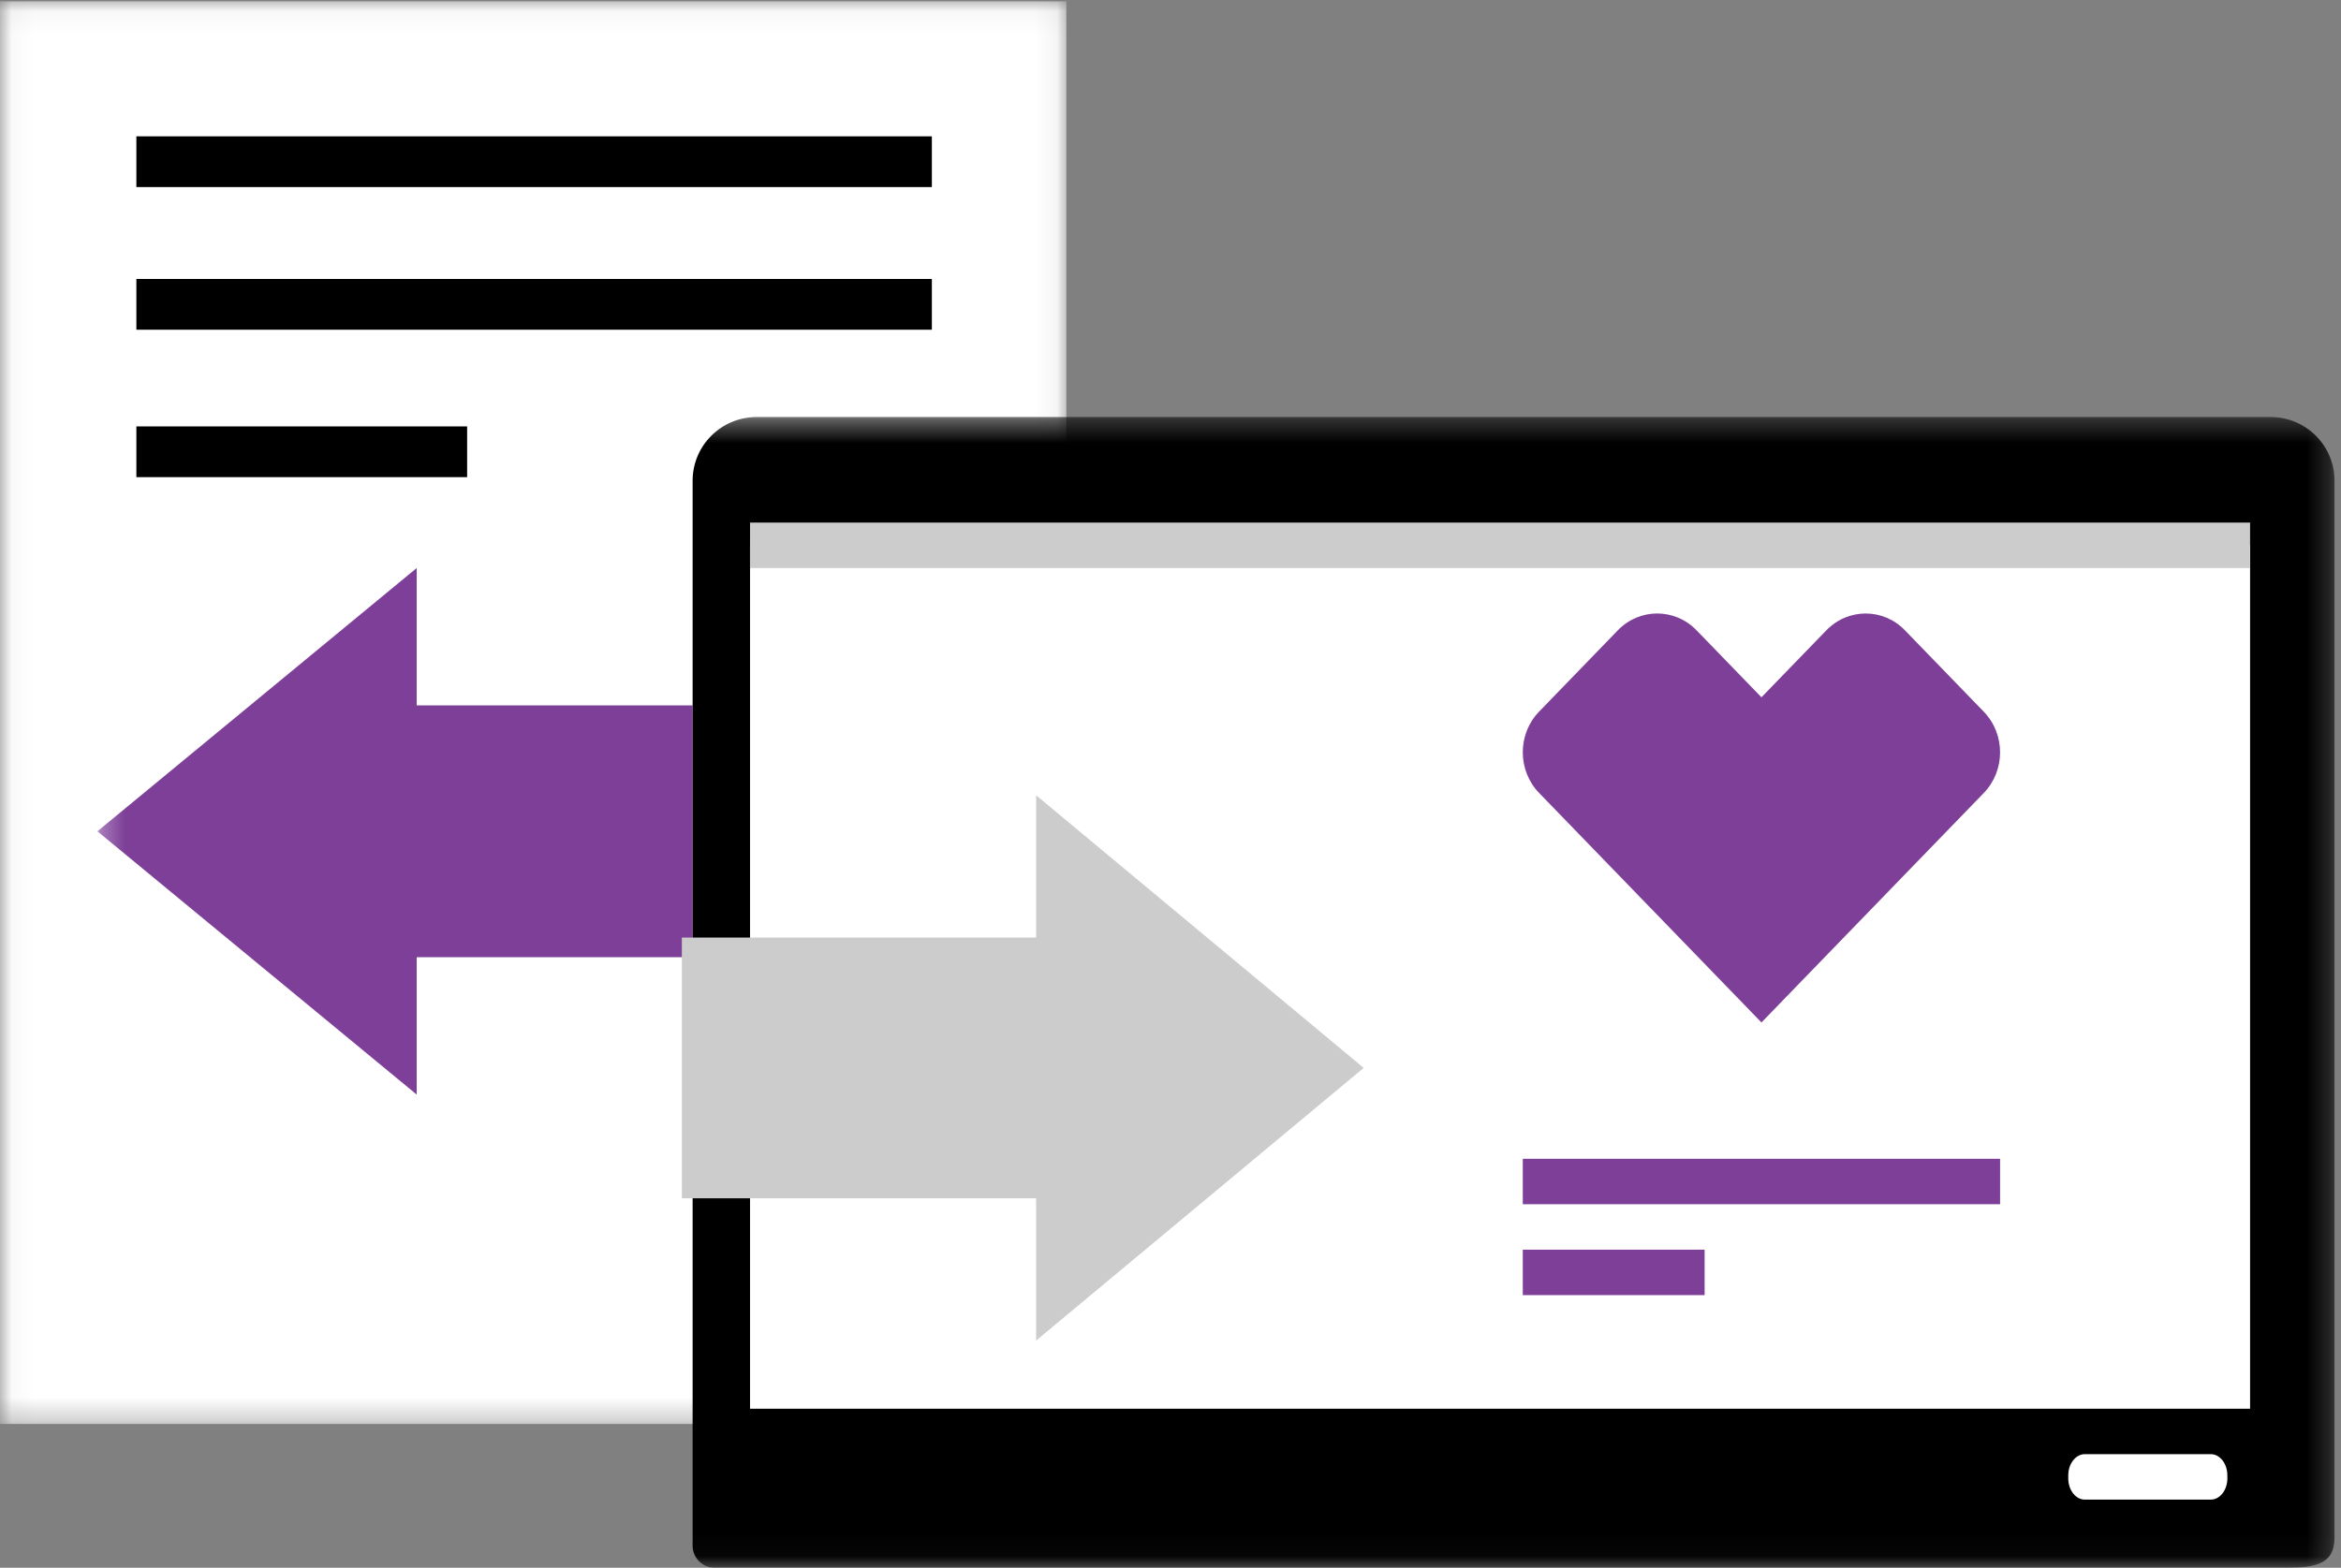 <?xml version="1.0" encoding="UTF-8"?>
<svg width="103px" height="69px" viewBox="0 0 103 69" version="1.1" xmlns="http://www.w3.org/2000/svg" xmlns:xlink="http://www.w3.org/1999/xlink">
    <rect x="0" y="0" width="103" height="69" fill="#808080" stroke="none"/>
    <!-- Generator: Sketch 59.1 (86144) - https://sketch.com -->
    <title>Aetna_Pictogram_object_Violet_on_Violet_Data_transfer_rgb</title>
    <desc>Created with Sketch.</desc>
    <defs>
        <polygon id="path-1" points="0.049 0.06 46.919 0.06 46.919 62.671 0.049 62.671"></polygon>
        <polygon id="path-3" points="0.286 0.354 98.715 0.354 98.715 50.95 0.286 50.95"></polygon>
    </defs>
    <g id="Component-(UX)" stroke="none" stroke-width="1" fill="none" fill-rule="evenodd">
        <g id="Empty-state" transform="translate(-820, -367)">
            <g id="Zero-state" transform="translate(546, 309)">
                <g id="Empty-state-pictogram" transform="translate(233, 0)">
                    <g id="Aetna_Pictogram_object_Violet_on_Violet_Data_transfer_rgb" transform="translate(41, 58)">
                        <g id="Group-3">
                            <mask id="mask-2" fill="white">
                                <use xlink:href="#path-1"></use>
                            </mask>
                            <g id="Clip-2"></g>
                            <polyline id="Fill-1" fill="#FFFFFF" mask="url(#mask-2)" points="46.919 62.671 0 62.671 0 0.06 46.917 0.06 46.919 62.671"></polyline>
                        </g>
                        <path d="M6,21 L20.553,21 L20.553,18.767 L6,18.767 L6,21 Z M6,8.233 L41,8.233 L41,6 L6,6 L6,8.233 Z M6,14.511 L41,14.511 L41,12.278 L6,12.278 L6,14.511 Z" id="Fill-4" fill="#000000"></path>
                        <g id="Group-8" transform="translate(4, 18)">
                            <mask id="mask-4" fill="white">
                                <use xlink:href="#path-3"></use>
                            </mask>
                            <g id="Clip-6"></g>
                            <polyline id="Fill-5" fill="#7D3F98" mask="url(#mask-4)" points="14.335 24.127 26.473 24.127 26.473 13.047 14.335 13.047 14.335 6.999 0.286 18.587 14.335 30.174 14.335 24.127"></polyline>
                            <path d="M96.342,51 L27.447,51 C26.91,51 26.474,50.566 26.474,50.031 L26.474,3.159 C26.474,1.61 27.734,0.354 29.289,0.354 L95.901,0.354 C97.455,0.354 98.715,1.609 98.715,3.159 L98.715,49.672 C98.715,50.978 97.653,51 96.342,51" id="Fill-7" fill="#000000" mask="url(#mask-4)"></path>
                        </g>
                        <polygon id="Fill-9" fill="#FFFFFF" points="33 62 99 62 99 24 33 24"></polygon>
                        <polygon id="Fill-10" fill="#CCCCCC" points="33 25 99 25 99 23 33 23"></polygon>
                        <polyline id="Fill-11" fill="#CCCCCC" points="45.587 41.262 30 41.262 30 52.738 45.587 52.738 45.587 59 60 47 45.587 35 45.587 41.262"></polyline>
                        <path d="M97.273,66 L91.727,66 C91.327,66 91,65.58 91,65.069 L91,64.93 C91,64.419 91.327,64 91.727,64 L97.273,64 C97.673,64 98,64.419 98,64.93 L98,65.069 C98,65.58 97.673,66 97.273,66" id="Fill-12" fill="#FFFFFF"></path>
                        <polygon id="Fill-13" fill="#7D3F98" points="67 57 75 57 75 55 67 55"></polygon>
                        <polygon id="Fill-14" fill="#7D3F98" points="67 53 88 53 88 51 67 51"></polygon>
                        <path d="M77.501,45 L87.283,34.9 C88.24,33.912 88.238,32.309 87.281,31.321 L83.817,27.744 C83.339,27.248 82.713,27.001 82.087,27.001 C81.458,27.001 80.83,27.25 80.349,27.749 L77.501,30.689 L74.649,27.744 C74.171,27.248 73.542,27 72.914,27 C72.287,27 71.66,27.247 71.181,27.742 L67.716,31.321 C66.761,32.307 66.761,33.911 67.719,34.9 L77.501,45" id="Fill-15" fill="#7D3F98"></path>
                    </g>
                </g>
            </g>
        </g>
    </g>
</svg>